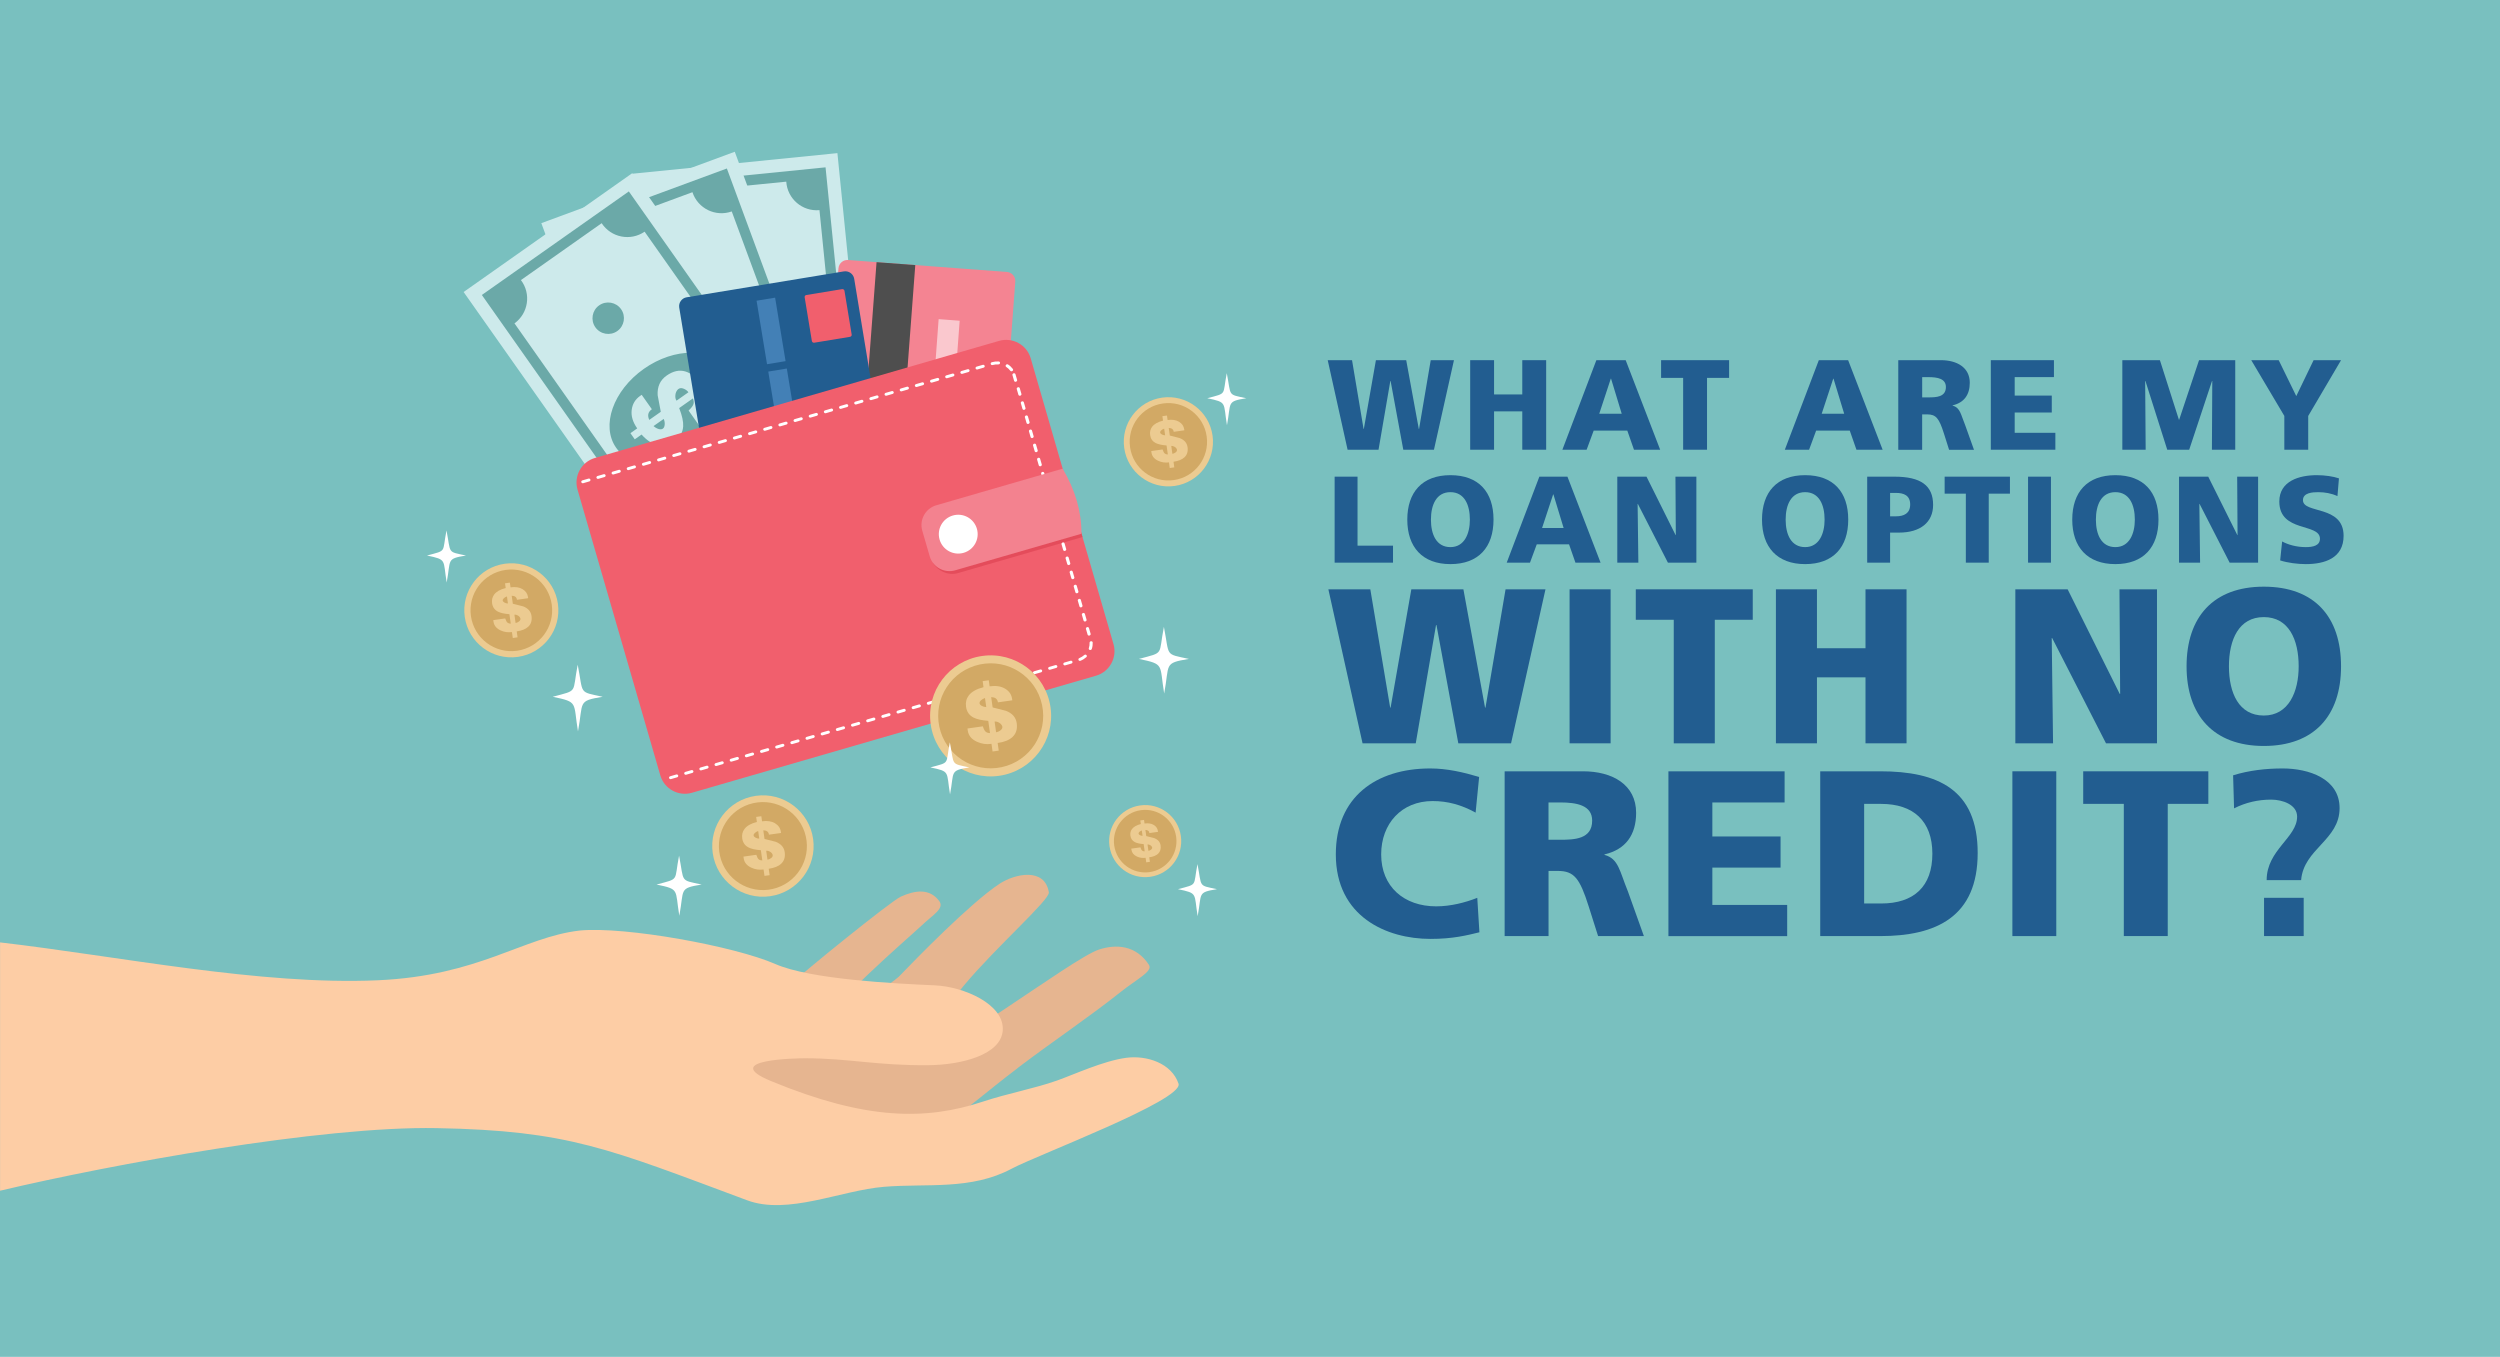 <svg viewBox="0 0 737 400" xmlns="http://www.w3.org/2000/svg" id="Layer_2"><defs><style>.cls-1{fill:#fac8ce;}.cls-1,.cls-2,.cls-3,.cls-4,.cls-5,.cls-6,.cls-7,.cls-8,.cls-9,.cls-10,.cls-11,.cls-12,.cls-13{fill-rule:evenodd;}.cls-2{fill:#6ba9a8;}.cls-3{fill:#eccb91;}.cls-4{fill:#fdcda5;}.cls-5{fill:#fff;}.cls-6{fill:#e44c5b;}.cls-14{fill:#4380b6;}.cls-15{fill:#4e4e4e;}.cls-7,.cls-16{fill:#d2a965;}.cls-17,.cls-11{fill:#cdeaeb;}.cls-8,.cls-18{fill:#f15f6d;}.cls-9{fill:#e6b590;}.cls-19{fill:#79c0bf;}.cls-20,.cls-10{fill:#225d90;}.cls-12{fill:#f48492;}.cls-13{fill:#f3828f;}</style></defs><rect height="400" width="737" class="cls-19"></rect><g><g><g><rect transform="translate(-10.01 22.85) rotate(-5.74)" height="126.91" width="60.79" y="47.87" x="192.57" class="cls-17"></rect><path d="m204.34,160.7c5.03-.45,9.46,3.33,9.79,8.4l28.97-2.91c-.68-5.03,2.91-9.62,7.93-10.18l-9.45-94.06c-5.03.45-9.46-3.33-9.79-8.4l-28.97,2.91c.68,5.03-2.91,9.62-7.93,10.18l9.45,94.06h0Zm-13.72-106.07l52.75-5.3,11.93,118.69-52.75,5.3-11.93-118.69h0Z" class="cls-2"></path><path d="m215.09,79.37c-.26-2.55,1.6-4.82,4.15-5.08,2.55-.26,4.82,1.6,5.08,4.15.26,2.55-1.6,4.82-4.15,5.08-2.55.26-4.82-1.6-5.08-4.15Z" class="cls-2"></path><path d="m221.61,144.21c-.26-2.55,1.6-4.82,4.15-5.08,2.55-.26,4.82,1.6,5.08,4.15.26,2.55-1.6,4.82-4.15,5.08-2.55.26-4.82-1.6-5.08-4.15Z" class="cls-2"></path><path d="m202.97,113.34c-.79-7.88,7.52-15.16,18.56-16.27,11.04-1.11,20.63,4.38,21.42,12.25.79,7.88-7.52,15.16-18.56,16.27-11.04,1.11-20.63-4.38-21.42-12.25Z" class="cls-2"></path><path d="m208.98,113.85l-.22-2.21,2.43-.24c-.23-2.25.19-4.08,1.24-5.51,1.05-1.43,2.46-2.23,4.22-2.41l.56-.06.52,5.18c-1.53.15-2.07,1.04-2.22,2.37l4.14-.42c.55-1.56,1.08-3.13,1.6-4.7,1.11-2.27,2.82-3.52,5.14-3.76,2.34-.23,4.15.32,5.43,1.66,1.15,1.21,1.85,3,2.08,5.37l3.06-.31.22,2.21-3.06.31c.18,1.83-.19,3.56-1.13,5.19-1.1,1.92-2.65,2.98-4.67,3.18l-.8.08-.56-5.52c1.14-.28,1.89-.62,2.25-1.01.36-.39.55-.89.59-1.48l-4.9.49c-.33,2.34-.86,4.1-1.61,5.27-.97,1.5-2.44,2.36-4.41,2.55-1.74.17-3.21-.18-4.43-1.07-1.47-1.07-2.48-2.87-3.04-5.4l-2.43.24h0Zm16.32-3.88l4.28-.43c-.05-.54-.28-1.07-.69-1.58-.4-.52-.85-.75-1.33-.7l-.24.02c-.59.16-1.09.53-1.49,1.09-.4.56-.57,1.1-.52,1.6h0Zm-9.58,3.2c.2.59.49,1.08.87,1.47.38.39.77.57,1.16.53.37-.04.72-.29,1.05-.77.33-.47.52-1.01.58-1.6l-3.65.37h0Z" class="cls-11"></path></g><g><rect transform="translate(-26.75 79.84) rotate(-20.26)" height="126.91" width="60.79" y="51.34" x="179.67" class="cls-17"></rect><path d="m204.42,167.26c4.76-1.7,10,.85,11.59,5.67l27.32-10.08c-1.92-4.7.4-10.04,5.12-11.84l-32.73-88.68c-4.76,1.7-10-.85-11.59-5.67l-27.32,10.08c1.92,4.7-.4,10.04-5.12,11.84l32.73,88.68h0Zm-39.87-99.24l49.73-18.35,41.3,111.9-49.73,18.35-41.3-111.91h0Z" class="cls-2"></path><path d="m194.43,85.83c-.89-2.4.34-5.07,2.74-5.96,2.4-.89,5.07.34,5.95,2.74.89,2.4-.34,5.07-2.74,5.96-2.4.89-5.07-.34-5.96-2.74Z" class="cls-2"></path><path d="m217,146.96c-.89-2.4.34-5.07,2.74-5.95,2.4-.89,5.07.34,5.96,2.74.89,2.4-.34,5.07-2.74,5.95-2.4.89-5.07-.34-5.95-2.74Z" class="cls-2"></path><path d="m191.22,121.75c-2.74-7.43,3.48-16.56,13.88-20.4,10.41-3.84,21.07-.94,23.81,6.49,2.74,7.43-3.47,16.56-13.88,20.4-10.41,3.84-21.07.94-23.81-6.49Z" class="cls-2"></path><path d="m197.16,120.74l-.77-2.09,2.29-.85c-.78-2.12-.84-4-.18-5.65.66-1.65,1.82-2.78,3.48-3.39l.52-.19,1.8,4.88c-1.44.53-1.74,1.53-1.56,2.85l3.9-1.44c.14-1.64.26-3.3.37-4.95.5-2.47,1.85-4.12,4.03-4.92,2.21-.81,4.1-.73,5.68.24,1.42.88,2.54,2.44,3.36,4.67l2.88-1.06.77,2.09-2.88,1.06c.64,1.73.71,3.49.21,5.3-.58,2.13-1.82,3.55-3.72,4.25l-.75.28-1.92-5.21c1.03-.56,1.68-1.08,1.92-1.55.25-.47.32-1,.2-1.58l-4.62,1.71c.27,2.35.19,4.18-.24,5.5-.56,1.7-1.77,2.89-3.63,3.58-1.64.6-3.16.63-4.55.08-1.69-.67-3.12-2.16-4.29-4.46l-2.29.85h0Zm14.83-7.85l4.03-1.49c-.19-.51-.54-.96-1.06-1.36-.52-.4-1.01-.51-1.47-.34l-.23.08c-.53.31-.92.79-1.17,1.43-.25.65-.28,1.21-.11,1.68h0Zm-8.47,5.5c.34.52.74.92,1.21,1.21.47.29.88.36,1.26.22.35-.13.62-.46.82-1,.2-.54.25-1.11.16-1.7l-3.44,1.27h0Z" class="cls-11"></path></g><g><rect transform="translate(-33.22 136.08) rotate(-35.17)" height="126.91" width="60.79" y="56.99" x="167.68" class="cls-17"></rect><path d="m206.12,172.6c4.16-2.86,9.88-1.75,12.66,2.5l23.8-16.77c-3.07-4.04-2.19-9.8,1.9-12.76l-54.45-77.27c-4.16,2.86-9.88,1.75-12.66-2.5l-23.8,16.77c3.07,4.04,2.19,9.8-1.9,12.76l54.45,77.27h0Zm-64.07-85.64l43.33-30.53,68.71,97.51-43.33,30.53-68.71-97.51h0Z" class="cls-2"></path><path d="m175.51,96.48c-1.47-2.09-.97-4.99,1.12-6.46,2.09-1.47,4.99-.97,6.46,1.12,1.48,2.09.97,4.99-1.12,6.46-2.09,1.47-4.99.97-6.46-1.12Z" class="cls-2"></path><path d="m213.05,149.75c-1.48-2.09-.97-4.99,1.12-6.46,2.09-1.48,4.99-.97,6.46,1.12,1.47,2.09.97,4.99-1.12,6.46-2.09,1.47-4.99.97-6.46-1.12Z" class="cls-2"></path><path d="m181.65,132.02c-4.56-6.47-.9-16.9,8.17-23.29,9.07-6.39,20.12-6.33,24.68.14,4.56,6.47.9,16.9-8.17,23.29-9.07,6.39-20.12,6.33-24.68-.14Z" class="cls-2"></path><path d="m187.13,129.52l-1.28-1.82,2-1.41c-1.3-1.85-1.84-3.65-1.63-5.41.21-1.76,1.04-3.15,2.49-4.17l.46-.32,3,4.25c-1.26.89-1.29,1.93-.77,3.15l3.4-2.39c-.29-1.62-.6-3.25-.92-4.88-.15-2.52.72-4.45,2.63-5.79,1.92-1.35,3.77-1.76,5.55-1.22,1.6.49,3.08,1.7,4.45,3.65l2.51-1.77,1.28,1.82-2.51,1.77c1.06,1.5,1.58,3.19,1.57,5.07-.01,2.21-.85,3.89-2.5,5.06l-.66.46-3.2-4.54c.86-.81,1.34-1.47,1.46-1.99.12-.52.05-1.04-.21-1.58l-4.03,2.84c.87,2.2,1.26,3.99,1.18,5.38-.11,1.79-.97,3.25-2.59,4.39-1.43,1.01-2.89,1.42-4.38,1.24-1.8-.21-3.57-1.28-5.3-3.21l-2,1.41h0Zm12.31-11.4l3.51-2.48c-.31-.44-.77-.79-1.38-1.04-.6-.25-1.11-.24-1.51.04l-.2.14c-.44.43-.69,1-.76,1.68-.07.69.04,1.24.33,1.65h0Zm-6.77,7.49c.46.42.96.7,1.48.86.52.16.95.12,1.27-.11.3-.21.48-.61.53-1.18.05-.57-.04-1.13-.29-1.68l-3,2.11h0Z" class="cls-11"></path></g></g><path d="m343.12,184.8c1.72,8.87.15,7.88,7.37,9.45-7.56,1.24-5.65,1.48-7.29,10.21-1.44-8.71.21-8.6-7.44-10.21,7.68-2.07,5.67-.89,7.36-9.45Z" class="cls-5"></path><path d="m170.31,195.96c1.72,8.87.15,7.88,7.37,9.45-7.56,1.24-5.65,1.48-7.29,10.21-1.44-8.71.21-8.6-7.44-10.21,7.68-2.07,5.67-.89,7.36-9.45Z" class="cls-5"></path><path d="m200.19,252.24c1.55,8,.14,7.11,6.65,8.52-6.82,1.12-5.1,1.34-6.58,9.21-1.3-7.86.19-7.76-6.71-9.21,6.93-1.87,5.12-.81,6.64-8.52Z" class="cls-5"></path><path d="m361.66,110.03c1.34,6.92.12,6.15,5.74,7.37-5.89.97-4.41,1.15-5.69,7.96-1.13-6.8.17-6.71-5.8-7.96,5.99-1.62,4.42-.7,5.74-7.37Z" class="cls-5"></path><path d="m131.63,156.4c1.34,6.92.12,6.15,5.74,7.37-5.89.97-4.41,1.16-5.69,7.96-1.13-6.8.17-6.71-5.8-7.96,5.99-1.62,4.42-.7,5.74-7.37Z" class="cls-5"></path><path d="m353.02,254.76c1.34,6.92.12,6.15,5.74,7.37-5.89.97-4.41,1.16-5.69,7.96-1.13-6.8.17-6.71-5.8-7.96,5.99-1.62,4.42-.7,5.74-7.37Z" class="cls-5"></path><g><path d="m300.18,314.71c9.92-7.53,20.94-14.9,30.22-22.3,4.86-3.87,9.55-6.07,8.3-7.98-3.77-5.77-9.57-6.19-14.76-4.49-8.13,2.66-49.39,34.63-50.78,29.18-.65-2.56,4.05-10.29,11.02-18.62,9.57-11.45,25.37-25.27,25.02-27.45-1.2-7.39-9.99-5.51-14.56-2.5-8.57,5.64-24.69,22.2-29.66,27.37-1.31,1.37-20.38,14.69-20.88,14.15-2.76-2.99,24.33-26.11,27.61-29.24,3.3-3.16,6.81-4.99,5.17-7.2-2.81-3.8-7.06-3.22-11.33-1.3-2.9,1.3-29.94,23.2-32,25.49-5.58,6.2-16.63,12.82-16.53,25.95.13,17.42,26.89,20.77,40.93,20.03,20.89-1.1,22.15-5.82,42.25-21.08Z" class="cls-9"></path><path d="m0,351.03c33.12-7.85,94.78-19.1,128.76-18.46,38.98.73,50.56,6.05,91.51,21.28,11.96,4.45,27.58-2.92,40.33-3.98,12.64-1.05,25.66,1.06,37.66-5.35,7.49-4,50.38-20.11,49.19-25-2.06-6.16-9.46-8.47-15.43-7.68-6.68.88-15.46,4.95-20.4,6.7-6.65,2.36-14.46,3.77-21.9,6.23-16.72,5.52-34.32,5.53-62.35-6.04-15.69-6.47,7.96-6.75,9.98-6.75,13.01,0,21.09,2.19,36.41,2.04,9.86-.1,21.3-3.12,21.85-10.19.6-7.77-11.52-12.98-20.02-13.35-11.73-.52-36.6-1.72-47.03-6.29-11.94-5.23-44.19-11.15-57.65-9.87-16.88,1.98-29.56,13.34-59.6,14.67-34.52,1.53-76.43-7.12-111.29-11.17v73.22Z" class="cls-4"></path></g><g><path d="m240.73,164.81l6.45-85.71c.11-1.46,1.39-2.56,2.85-2.45l46.83,3.53c1.46.11,2.56,1.39,2.45,2.85l-6.45,85.71c-.11,1.46-1.39,2.56-2.85,2.45l-46.83-3.53c-1.46-.11-2.56-1.39-2.45-2.85Z" class="cls-12"></path><rect transform="translate(118.23 373.9) rotate(-85.69)" height="11.45" width="91.27" y="117.49" x="215.04" class="cls-15"></rect><polygon points="271.12 169.77 276.71 94.08 282.91 94.55 277.32 170.23 271.12 169.77" class="cls-1"></polygon></g><g><path d="m214.2,175.5l-13.96-84.81c-.24-1.44.75-2.82,2.19-3.05l46.34-7.63c1.44-.24,2.82.75,3.05,2.19l13.96,84.81c.24,1.44-.75,2.82-2.19,3.05l-46.34,7.63c-1.44.24-2.82-.75-3.05-2.19Z" class="cls-10"></path><g><rect transform="translate(-22.88 40.73) rotate(-9.35)" height="18.97" width="5.54" y="150.79" x="234.87" class="cls-14"></rect><rect transform="translate(-19.53 39.89) rotate(-9.35)" height="18.97" width="5.54" y="129.89" x="231.43" class="cls-14"></rect><rect transform="translate(-16.18 39.05) rotate(-9.35)" height="18.97" width="5.54" y="108.98" x="227.99" class="cls-14"></rect><rect transform="translate(-12.83 38.22) rotate(-9.35)" height="18.97" width="5.54" y="88.08" x="224.54" class="cls-14"></rect></g><rect transform="translate(-11.89 40.89) rotate(-9.35)" ry=".58" rx=".58" height="14.25" width="11.89" y="86.02" x="238.2" class="cls-18"></rect></g><path d="m303.85,105.62l24.41,84.26c1.15,3.97-1.16,8.16-5.13,9.31l-119.16,34.52c-3.97,1.15-8.16-1.16-9.31-5.13l-24.41-84.26c-1.15-3.97,1.16-8.16,5.13-9.31l119.16-34.52c3.97-1.15,8.16,1.16,9.31,5.13Z" class="cls-8"></path><path d="m319.12,158.32l-36.78,10.65c-2.77.8-5.89-.59-7.34-3.1l42.78-12.19,1.34,4.64Z" class="cls-6"></path><path d="m299.36,110.33c-.03-.11-.1-.19-.19-.24-.35-.21-.81.12-.7.5l.48,1.66c.03.11.1.19.19.24.35.21.81-.12.7-.5l-.48-1.66h0Zm-1.54-1.05c.36.47,1.11-.07.76-.52-.36-.49-.87-.97-1.39-1.3-.47-.31-1.05.38-.54.73.45.29.86.67,1.17,1.09h0Zm-3.51-1.85c.62.03.68-.84.09-.87-.71-.03-1.31.03-2,.22-.6.17-.35,1,.23.83.59-.15,1.07-.21,1.68-.18h0Zm-4.35.96c.12-.03.21-.1.26-.19.24-.34-.09-.76-.51-.64l-1.79.52c-.12.03-.21.1-.26.19-.24.34.09.76.51.64l1.79-.52h0Zm-4.47,1.29c.12-.03.21-.1.26-.19.24-.34-.09-.76-.51-.64l-1.79.52c-.12.03-.21.1-.26.19-.24.34.09.76.51.64l1.79-.52h0Zm-4.47,1.29c.12-.03.21-.1.26-.19.24-.34-.09-.76-.51-.64l-1.79.52c-.12.03-.21.1-.26.19-.24.34.09.76.51.64l1.79-.52h0Zm-4.47,1.29c.12-.03.21-.1.26-.19.24-.34-.09-.76-.51-.64l-1.79.52c-.11.03-.21.1-.26.19-.24.34.09.76.51.64l1.79-.52h0Zm-4.47,1.29c.11-.03.21-.1.26-.19.24-.34-.09-.76-.51-.64l-1.79.52c-.12.03-.21.1-.26.19-.24.34.09.76.51.64l1.79-.52h0Zm-4.47,1.29c.12-.03.21-.1.26-.19.24-.34-.09-.76-.51-.64l-1.79.52c-.12.03-.21.1-.26.19-.24.34.09.76.51.64l1.79-.52h0Zm-4.47,1.29c.12-.03.21-.1.26-.19.24-.34-.09-.76-.51-.64l-1.79.52c-.12.03-.21.1-.26.19-.24.34.09.76.51.64l1.79-.52h0Zm-4.47,1.29c.12-.03.21-.1.26-.19.24-.34-.09-.76-.51-.64l-1.79.52c-.12.03-.21.1-.26.19-.24.34.09.76.51.64l1.79-.52h0Zm-4.47,1.29c.11-.03.21-.1.26-.19.24-.34-.09-.76-.51-.64l-1.79.52c-.12.03-.21.1-.26.19-.24.34.09.76.51.64l1.79-.52h0Zm-4.47,1.29c.12-.03.21-.1.26-.19.24-.34-.09-.76-.51-.64l-1.79.52c-.12.03-.21.1-.26.19-.24.34.09.76.51.64l1.79-.52h0Zm-4.47,1.29c.12-.03.21-.1.26-.19.24-.34-.09-.76-.51-.64l-1.79.52c-.12.03-.21.1-.26.19-.24.34.09.76.51.64l1.79-.52h0Zm-4.47,1.29c.12-.03.21-.1.26-.19.24-.34-.09-.76-.51-.64l-1.79.52c-.12.03-.21.1-.26.19-.24.34.09.76.51.64l1.79-.52h0Zm-4.47,1.29c.12-.03.21-.1.26-.19.24-.34-.09-.76-.51-.64l-1.79.52c-.12.03-.21.1-.26.19-.24.34.09.76.51.64l1.79-.52h0Zm-4.47,1.29c.12-.03.21-.1.26-.19.24-.34-.09-.76-.51-.64l-1.79.52c-.12.03-.21.1-.26.19-.24.34.09.76.51.64l1.79-.52h0Zm-4.47,1.29c.12-.03.21-.1.26-.19.24-.34-.09-.76-.51-.64l-1.79.52c-.12.03-.21.1-.26.19-.24.34.09.76.51.64l1.79-.52h0Zm-4.47,1.29c.12-.03.21-.1.26-.19.24-.34-.09-.76-.51-.64l-1.79.52c-.12.03-.21.1-.26.19-.24.34.09.76.51.64l1.79-.52h0Zm-4.47,1.29c.12-.03.21-.1.26-.19.24-.34-.09-.76-.51-.64l-1.79.52c-.12.03-.21.1-.26.19-.24.34.09.76.51.64l1.79-.52h0Zm-4.47,1.29c.12-.03.21-.1.26-.19.24-.34-.09-.76-.51-.64l-1.79.52c-.12.03-.21.1-.26.19-.24.34.09.76.51.64l1.79-.52h0Zm-4.47,1.29c.12-.03.21-.1.26-.19.24-.34-.09-.76-.51-.64l-1.79.52c-.12.03-.21.1-.26.19-.24.34.09.76.51.64l1.79-.52h0Zm-4.47,1.29c.12-.03.21-.1.26-.19.24-.34-.09-.76-.51-.64l-1.79.52c-.12.03-.21.1-.26.19-.24.34.09.76.51.64l1.79-.52h0Zm-4.47,1.29c.12-.03.21-.1.26-.19.24-.34-.09-.76-.51-.64l-1.79.52c-.12.03-.21.1-.26.19-.24.34.09.76.51.64l1.79-.52h0Zm-4.47,1.29c.12-.03.21-.1.26-.19.24-.34-.09-.76-.51-.64l-1.79.52c-.12.03-.21.1-.26.19-.24.34.09.76.51.64l1.79-.52h0Zm-4.47,1.29c.12-.03.21-.1.26-.19.24-.34-.09-.76-.51-.64l-1.79.52c-.12.03-.21.1-.26.19-.24.34.09.76.51.64l1.79-.52h0Zm-4.47,1.29c.12-.03.21-.1.26-.19.24-.34-.09-.76-.51-.64l-1.79.52c-.12.03-.21.1-.26.19-.24.34.09.76.51.64l1.79-.52h0Zm-4.47,1.29c.11-.03.21-.1.26-.19.24-.34-.09-.76-.51-.64l-1.79.52c-.12.03-.21.1-.26.19-.24.34.09.76.51.64l1.79-.52h0Zm-4.47,1.29c.12-.03.21-.1.26-.19.24-.34-.09-.76-.51-.64l-1.79.52c-.12.03-.21.1-.26.19-.24.34.09.76.51.64l1.79-.52h0Zm-4.47,1.29c.12-.03.21-.1.26-.19.24-.34-.09-.76-.51-.64l-1.79.52c-.12.03-.21.1-.26.19-.24.34.09.76.51.64l1.79-.52h0Zm23.84,86.92c-.12.03-.21.1-.26.19-.24.34.09.76.51.64l1.79-.52c.12-.03.21-.1.26-.19.24-.34-.09-.76-.51-.64l-1.79.52h0Zm4.47-1.29c-.12.03-.21.1-.26.19-.24.34.09.76.51.64l1.79-.52c.11-.03.21-.1.26-.19.24-.34-.09-.76-.51-.64l-1.79.52h0Zm4.47-1.29c-.12.03-.21.1-.26.19-.24.34.09.76.51.64l1.79-.52c.12-.03.21-.1.26-.19.24-.34-.09-.76-.51-.64l-1.79.52h0Zm4.47-1.29c-.12.03-.21.1-.26.19-.24.34.09.76.51.64l1.79-.52c.12-.03.21-.1.26-.19.24-.34-.09-.76-.51-.64l-1.79.52h0Zm4.47-1.29c-.12.03-.21.1-.26.19-.24.34.09.76.51.64l1.79-.52c.12-.03.21-.1.26-.19.24-.34-.09-.76-.51-.64l-1.79.52h0Zm4.47-1.29c-.12.03-.21.1-.26.19-.24.34.09.76.51.64l1.79-.52c.12-.03.21-.1.26-.19.24-.34-.09-.76-.51-.64l-1.79.52h0Zm4.47-1.29c-.12.03-.21.1-.26.19-.24.34.09.76.51.64l1.79-.52c.12-.03.21-.1.26-.19.24-.34-.09-.76-.51-.64l-1.79.52h0Zm4.47-1.29c-.12.03-.21.1-.26.19-.24.34.09.76.51.64l1.79-.52c.12-.03.21-.1.26-.19.24-.34-.09-.76-.51-.64l-1.79.52h0Zm4.47-1.29c-.12.03-.21.1-.26.19-.24.34.09.76.51.64l1.79-.52c.12-.03.21-.1.26-.19.24-.34-.09-.76-.51-.64l-1.79.52h0Zm4.47-1.29c-.12.03-.21.1-.26.19-.24.34.09.76.51.64l1.79-.52c.12-.03.21-.1.26-.19.24-.34-.09-.76-.51-.64l-1.79.52h0Zm4.47-1.29c-.12.03-.21.1-.26.19-.24.34.09.76.51.64l1.79-.52c.12-.03.21-.1.26-.19.24-.34-.09-.76-.51-.64l-1.79.52h0Zm4.47-1.29c-.12.03-.21.1-.26.19-.24.34.09.76.51.64l1.79-.52c.12-.03.21-.1.26-.19.24-.34-.09-.76-.51-.64l-1.79.52h0Zm4.47-1.29c-.12.03-.21.1-.26.19-.24.34.09.76.51.64l1.79-.52c.12-.03.21-.1.26-.19.24-.34-.09-.76-.51-.64l-1.79.52h0Zm4.47-1.29c-.12.03-.21.1-.26.19-.24.34.09.76.51.64l1.79-.52c.12-.03.21-.1.26-.19.24-.34-.09-.76-.51-.64l-1.79.52h0Zm4.47-1.29c-.12.03-.21.1-.26.19-.24.34.09.76.51.64l1.79-.52c.12-.03.21-.1.26-.19.24-.34-.09-.76-.51-.64l-1.79.52h0Zm4.47-1.29c-.11.03-.21.1-.26.19-.24.34.09.76.51.64l1.79-.52c.12-.03.21-.1.26-.19.24-.34-.09-.76-.51-.64l-1.79.52h0Zm4.47-1.29c-.12.03-.21.1-.26.19-.24.34.09.76.51.64l1.79-.52c.12-.03.21-.1.26-.19.24-.34-.09-.76-.51-.64l-1.79.52h0Zm4.47-1.29c-.12.03-.21.1-.26.19-.24.34.09.76.51.64l1.79-.52c.11-.03.21-.1.26-.19.24-.34-.09-.76-.51-.64l-1.79.52h0Zm4.47-1.29c-.12.03-.21.1-.26.19-.24.34.09.76.51.64l1.79-.52c.12-.03.21-.1.26-.19.24-.34-.09-.76-.51-.64l-1.79.52h0Zm4.47-1.29c-.12.03-.21.1-.26.19-.24.34.09.76.51.64l1.79-.52c.12-.03.21-.1.26-.19.24-.34-.09-.76-.51-.64l-1.79.52h0Zm4.47-1.29c-.12.03-.21.1-.26.19-.24.34.09.76.51.64l1.79-.52c.12-.03.21-.1.26-.19.24-.34-.09-.76-.51-.64l-1.79.52h0Zm4.47-1.29c-.12.03-.21.1-.26.19-.24.34.09.76.51.64l1.79-.52c.12-.03.21-.1.26-.19.24-.34-.09-.76-.51-.64l-1.79.52h0Zm4.47-1.29c-.12.03-.21.1-.26.19-.24.34.09.76.51.64l1.79-.52c.12-.03.21-.1.26-.19.24-.34-.09-.76-.51-.64l-1.79.52h0Zm4.47-1.29c-.12.03-.21.1-.26.19-.24.34.09.76.51.64l1.79-.52c.12-.03.21-.1.26-.19.24-.34-.09-.76-.51-.64l-1.79.52h0Zm4.47-1.29c-.12.03-.21.1-.26.19-.24.34.09.76.51.64l1.79-.52c.12-.03.21-.1.26-.19.24-.34-.09-.76-.51-.64l-1.79.52h0Zm4.47-1.29c-.12.03-.21.1-.26.19-.24.34.09.76.51.64l1.79-.52c.12-.03.21-.1.26-.19.24-.34-.09-.76-.51-.64l-1.79.52h0Zm4.47-1.29c-.12.03-.21.1-.26.19-.24.34.09.76.51.64l1.79-.52c.12-.03.21-.1.26-.19.24-.34-.09-.76-.51-.64l-1.79.52h0Zm4.4-1.31c-.54.21-.26,1.03.35.79.64-.26,1.19-.61,1.7-1.06.45-.39-.16-1.03-.62-.62-.42.37-.9.67-1.42.89h0Zm2.78-2.92c-.18.59.72.76.88.23.21-.61.29-1.25.27-1.88-.05-.61-.97-.46-.92.07.02.52-.05,1.07-.22,1.57h0Zm-.36-4c.03.11.1.19.19.24.35.21.82-.12.7-.5l-.48-1.66c-.03-.11-.1-.19-.19-.24-.35-.21-.81.12-.7.5l.48,1.66h0Zm-1.2-4.16c.03.11.1.19.19.24.35.21.82-.12.7-.5l-.48-1.66c-.03-.11-.1-.19-.19-.24-.35-.21-.81.12-.7.5l.48,1.66h0Zm-1.2-4.16c.03.11.1.19.19.24.35.21.81-.12.7-.5l-.48-1.66c-.03-.11-.1-.19-.19-.24-.35-.21-.81.12-.7.5l.48,1.66h0Zm-1.2-4.16c.03.11.1.19.19.24.35.21.82-.12.7-.5l-.48-1.66c-.03-.11-.1-.19-.19-.24-.35-.21-.81.12-.7.5l.48,1.66h0Zm-1.2-4.16c.03.11.1.19.19.24.35.21.82-.12.7-.5l-.48-1.66c-.03-.11-.1-.19-.19-.24-.35-.21-.81.12-.7.5l.48,1.66h0Zm-1.2-4.16c.03.11.1.19.19.24.35.21.81-.12.7-.5l-.48-1.66c-.03-.11-.1-.19-.19-.24-.35-.21-.81.12-.7.5l.48,1.66h0Zm-1.2-4.16c.03.11.1.19.19.24.35.21.81-.12.7-.5l-.48-1.66c-.03-.11-.1-.19-.19-.24-.35-.21-.81.12-.7.5l.48,1.66h0Zm-1.2-4.16c.03.11.1.19.19.24.35.21.82-.12.7-.5l-.48-1.66c-.03-.11-.1-.19-.19-.24-.35-.21-.81.12-.7.5l.48,1.66h0Zm-1.2-4.16c.03.11.1.19.19.24.35.21.82-.12.7-.5l-.48-1.66c-.03-.11-.1-.19-.19-.24-.35-.21-.81.12-.7.5l.48,1.66h0Zm-1.2-4.16c.03.11.1.19.19.24.35.21.82-.12.7-.5l-.48-1.66c-.03-.11-.1-.19-.19-.24-.35-.21-.81.12-.7.5l.48,1.66h0Zm-1.2-4.16c.03.11.1.19.19.24.35.21.81-.12.7-.5l-.48-1.66c-.03-.11-.1-.19-.19-.24-.35-.21-.81.12-.7.5l.48,1.66h0Zm-1.2-4.16c.03.11.1.19.19.24.35.21.81-.12.7-.5l-.48-1.66c-.03-.11-.1-.19-.19-.24-.35-.21-.81.12-.7.5l.48,1.66h0Zm-1.2-4.16c.03.11.1.19.19.24.35.21.81-.12.7-.5l-.48-1.66c-.03-.11-.1-.19-.19-.24-.35-.21-.81.12-.7.5l.48,1.66h0Zm-1.2-4.16c.03.11.1.19.19.24.35.21.82-.12.7-.5l-.48-1.66c-.03-.11-.1-.19-.19-.24-.35-.21-.81.12-.7.5l.48,1.66h0Zm-1.2-4.16c.03.11.1.19.19.24.35.21.81-.12.7-.5l-.48-1.66c-.03-.11-.1-.19-.19-.24-.35-.21-.81.12-.7.5l.48,1.66h0Zm-1.2-4.16c.03.11.1.19.19.24.35.21.81-.12.7-.5l-.48-1.66c-.03-.11-.1-.19-.19-.24-.35-.21-.81.12-.7.5l.48,1.66h0Zm-1.2-4.16c.03.11.1.19.19.24.35.21.82-.12.7-.5l-.48-1.66c-.03-.11-.1-.19-.19-.24-.35-.21-.81.12-.7.5l.48,1.66h0Zm-1.2-4.16c.03.11.1.19.19.24.35.21.82-.12.7-.5l-.48-1.66c-.03-.11-.1-.19-.19-.24-.35-.21-.81.12-.7.5l.48,1.66Z" class="cls-5"></path><path d="m318.83,157.34l-37.25,10.79c-3.2.93-6.57-.93-7.5-4.13l-2.19-7.55c-.93-3.2.93-6.57,4.13-7.5l37.25-10.79c3.74,6.3,5.58,12.69,5.55,19.18Z" class="cls-13"></path><path d="m287.99,155.88c.88,3.04-.87,6.21-3.91,7.09s-6.21-.87-7.09-3.91c-.88-3.04.87-6.21,3.91-7.09,3.04-.88,6.21.87,7.09,3.91Z" class="cls-5"></path><g><g><path d="m222.82,234.61c-8.17,1.16-13.86,8.72-12.71,16.89,1.16,8.17,8.72,13.86,16.89,12.71,8.17-1.16,13.86-8.72,12.71-16.89-1.16-8.17-8.72-13.86-16.89-12.71Z" class="cls-3"></path><circle transform="translate(-49.54 55.85) rotate(-12.76)" r="12.97" cy="249.41" cx="224.91" class="cls-16"></circle></g><path d="m223.51,244.98c-.4.14-.73.34-1,.59-.26.25-.38.49-.34.74.03.23.21.44.55.62.33.19.7.29,1.11.3l-.32-2.25h0Zm2.37,5.83l.37,2.63c.37-.05.73-.21,1.08-.48.35-.27.5-.55.46-.85l-.02-.15c-.12-.36-.38-.66-.78-.88-.4-.23-.77-.32-1.11-.27h0Zm-2.96-9.98l1.52-.21.21,1.5c1.54-.22,2.81-.03,3.82.57,1,.6,1.58,1.44,1.73,2.53l.05.34-3.56.5c-.13-.94-.76-1.25-1.67-1.29l.36,2.55c1.08.28,2.17.56,3.27.83,1.58.61,2.48,1.62,2.68,3.05.2,1.44-.14,2.58-1.05,3.43-.81.76-2.03,1.25-3.66,1.48l.27,1.89-1.52.21-.27-1.89c-1.26.18-2.45,0-3.59-.52-1.34-.61-2.1-1.54-2.27-2.78l-.07-.49,3.79-.54c.22.7.46,1.15.74,1.36.28.21.62.31,1.03.31l-.43-3.02c-1.62-.12-2.84-.39-3.65-.82-1.05-.55-1.67-1.43-1.84-2.65-.15-1.07.07-2,.66-2.78.71-.95,1.93-1.64,3.66-2.07l-.21-1.5Z" class="cls-3"></path></g><g><g><path d="m289.54,193.38c-9.76,1.38-16.55,10.41-15.17,20.16,1.38,9.76,10.41,16.55,20.16,15.17,9.76-1.38,16.55-10.41,15.17-20.16-1.38-9.76-10.41-16.55-20.16-15.17Z" class="cls-3"></path><circle transform="translate(-37.33 64.96) rotate(-11.94)" r="15.48" cy="211.05" cx="292.04" class="cls-16"></circle></g><path d="m290.37,205.77c-.48.17-.88.41-1.19.7s-.45.59-.41.88c.04.27.26.52.65.74.4.22.84.34,1.33.36l-.38-2.68h0Zm2.84,6.95l.44,3.15c.44-.06.87-.25,1.29-.57.42-.32.6-.66.55-1.02l-.03-.18c-.15-.43-.46-.78-.93-1.06-.47-.27-.91-.38-1.32-.32h0Zm-3.54-11.92l1.82-.26.25,1.79c1.84-.26,3.36-.03,4.56.69,1.2.72,1.89,1.72,2.07,3.02l.06.41-4.24.6c-.16-1.13-.9-1.49-1.99-1.54l.43,3.04c1.29.34,2.59.67,3.9.99,1.89.72,2.96,1.94,3.2,3.64.24,1.72-.17,3.08-1.25,4.09-.97.9-2.42,1.49-4.37,1.76l.32,2.25-1.82.26-.32-2.25c-1.5.21-2.93,0-4.29-.62-1.6-.73-2.5-1.84-2.71-3.32l-.08-.59,4.53-.64c.26.83.55,1.37.88,1.62.33.25.74.37,1.23.37l-.51-3.61c-1.93-.14-3.39-.47-4.36-.97-1.26-.66-1.99-1.71-2.19-3.16-.18-1.28.08-2.38.78-3.32.85-1.13,2.31-1.95,4.37-2.47l-.25-1.79Z" class="cls-3"></path></g><g><g><path d="m336.11,237.44c-5.81.82-9.86,6.2-9.03,12.01.82,5.81,6.2,9.86,12.01,9.03,5.81-.82,9.86-6.2,9.03-12.01-.82-5.81-6.2-9.86-12.01-9.03Z" class="cls-3"></path><path d="m336.31,238.84c-5.04.71-8.55,5.38-7.84,10.42.71,5.04,5.38,8.55,10.42,7.84,5.04-.71,8.55-5.38,7.84-10.42-.71-5.04-5.38-8.55-10.42-7.84Z" class="cls-7"></path></g><path d="m336.6,244.82c-.29.1-.52.24-.71.42-.19.18-.27.35-.24.52.02.16.15.31.39.44.24.13.5.2.79.21l-.23-1.6h0Zm1.69,4.14l.26,1.87c.26-.04.52-.15.77-.34.25-.19.36-.39.33-.61v-.11c-.1-.26-.29-.47-.57-.63-.28-.16-.54-.23-.79-.19h0Zm-2.11-7.1l1.08-.15.15,1.07c1.1-.16,2-.02,2.71.41.71.43,1.12,1.03,1.23,1.8l.03.24-2.53.36c-.09-.67-.54-.89-1.19-.92l.26,1.81c.77.2,1.54.4,2.32.59,1.12.43,1.76,1.15,1.9,2.17.15,1.03-.1,1.84-.74,2.44-.58.54-1.44.89-2.6,1.05l.19,1.34-1.08.15-.19-1.34c-.89.13-1.74,0-2.55-.37-.95-.44-1.49-1.09-1.62-1.98l-.05-.35,2.7-.38c.15.5.33.82.52.97.2.15.44.22.73.22l-.3-2.15c-1.15-.09-2.02-.28-2.6-.58-.75-.39-1.18-1.02-1.31-1.88-.11-.76.05-1.42.47-1.98.51-.67,1.37-1.16,2.6-1.47l-.15-1.07Z" class="cls-3"></path></g><g><g><path d="m342.6,117.22c-7.19,1.02-12.19,7.67-11.18,14.86,1.02,7.19,7.67,12.19,14.86,11.18,7.19-1.02,12.19-7.67,11.18-14.86-1.02-7.19-7.67-12.19-14.86-11.18Z" class="cls-3"></path><path d="m342.84,118.94c-6.24.88-10.58,6.65-9.7,12.89.88,6.24,6.65,10.58,12.89,9.7,6.24-.88,10.58-6.65,9.7-12.89-.88-6.24-6.65-10.58-12.89-9.7Z" class="cls-7"></path></g><path d="m343.2,126.35c-.35.13-.65.3-.88.52-.23.22-.33.43-.3.65.03.2.19.38.48.55.29.16.62.25.98.27l-.28-1.98h0Zm2.09,5.12l.33,2.32c.33-.05.64-.19.95-.42.31-.24.44-.49.4-.75l-.02-.13c-.11-.32-.34-.58-.69-.78-.35-.2-.67-.28-.98-.24h0Zm-2.61-8.78l1.34-.19.19,1.32c1.36-.19,2.48-.02,3.36.51.88.53,1.39,1.27,1.53,2.23l.04.3-3.13.44c-.12-.83-.66-1.1-1.47-1.14l.32,2.24c.95.25,1.91.49,2.87.73,1.39.53,2.18,1.43,2.36,2.68.18,1.27-.13,2.27-.92,3.01-.71.66-1.79,1.1-3.22,1.3l.23,1.66-1.34.19-.23-1.66c-1.11.16-2.16,0-3.16-.46-1.18-.54-1.84-1.35-2-2.45l-.06-.43,3.34-.47c.19.61.41,1.01.65,1.2.24.18.54.28.9.28l-.38-2.66c-1.42-.11-2.5-.35-3.22-.72-.93-.48-1.47-1.26-1.62-2.33-.13-.94.06-1.76.58-2.45.63-.83,1.7-1.44,3.22-1.82l-.19-1.32Z" class="cls-3"></path></g><g><g><path d="m148.8,166.19c-7.58,1.07-12.86,8.09-11.79,15.67,1.07,7.58,8.09,12.86,15.67,11.79,7.58-1.07,12.86-8.09,11.79-15.67-1.07-7.58-8.09-12.86-15.67-11.79Z" class="cls-3"></path><path d="m149.06,168.01c-6.58.93-11.16,7.02-10.23,13.6.93,6.58,7.02,11.16,13.6,10.23,6.58-.93,11.16-7.02,10.23-13.6-.93-6.58-7.02-11.16-13.6-10.23Z" class="cls-7"></path></g><path d="m149.45,175.82c-.37.13-.68.32-.93.55-.24.23-.35.46-.32.68.03.21.2.4.51.58.31.17.65.27,1.03.28l-.29-2.09h0Zm2.2,5.4l.35,2.44c.34-.05.68-.2,1-.45.32-.25.46-.51.43-.79l-.02-.14c-.12-.33-.36-.61-.72-.82-.37-.21-.71-.29-1.03-.25h0Zm-2.75-9.26l1.41-.2.2,1.39c1.43-.2,2.61-.02,3.54.53.93.56,1.47,1.34,1.61,2.35l.04.32-3.3.47c-.12-.88-.7-1.16-1.55-1.2l.33,2.36c1,.26,2.02.52,3.03.77,1.47.56,2.3,1.51,2.48,2.83.19,1.34-.13,2.4-.97,3.18-.75.7-1.88,1.16-3.39,1.37l.25,1.75-1.41.2-.25-1.75c-1.17.16-2.28,0-3.33-.48-1.24-.57-1.94-1.43-2.11-2.58l-.06-.46,3.52-.5c.2.65.43,1.07.68,1.26.26.19.58.29.95.29l-.4-2.8c-1.5-.11-2.63-.36-3.39-.76-.98-.51-1.55-1.33-1.71-2.45-.14-.99.06-1.85.61-2.58.66-.88,1.79-1.52,3.4-1.92l-.2-1.39Z" class="cls-3"></path></g><path d="m280.02,218.86c1.34,6.92.12,6.15,5.74,7.37-5.89.97-4.41,1.15-5.69,7.96-1.13-6.8.17-6.71-5.8-7.96,5.99-1.62,4.42-.7,5.74-7.37Z" class="cls-5"></path></g><g><path d="m391.39,106.18h7.19l3.4,20.27h.08l3.56-20.27h8.93l3.71,20.27h.08l3.44-20.27h6.85l-5.9,26.4h-9.04l-3.74-20.27h-.08l-3.48,20.27h-9.12l-5.86-26.4Z" class="cls-20"></path><path d="m433.41,106.18h7.04v10.1h8.32v-10.1h7.04v26.4h-7.04v-11.31h-8.32v11.31h-7.04v-26.4Z" class="cls-20"></path><path d="m470.63,106.18h8.62l10.17,26.4h-7.72l-1.97-5.64h-9.91l-2.08,5.64h-7.15l10.02-26.4Zm4.31,5.45h-.08l-3.4,10.33h6.62l-3.14-10.33Z" class="cls-20"></path><path d="m496.2,111.4h-6.51v-5.22h20.05v5.22h-6.51v21.18h-7.04v-21.18Z" class="cls-20"></path><path d="m536.21,106.18h8.62l10.17,26.4h-7.72l-1.97-5.64h-9.91l-2.08,5.64h-7.15l10.02-26.4Zm4.31,5.45h-.08l-3.4,10.33h6.62l-3.14-10.33Z" class="cls-20"></path><path d="m559.62,106.18h12.56c4.69,0,8.51,2.12,8.51,6.66,0,3.52-1.66,5.86-5.07,6.66v.08c2.27.6,2.42,2.61,3.74,5.83l2.57,7.19h-7.34l-1.51-4.77c-1.44-4.54-2.34-5.67-4.96-5.67h-1.47v10.44h-7.04v-26.4Zm7.04,10.97h1.85c2.27,0,5.14-.08,5.14-3.06,0-2.46-2.46-2.91-5.14-2.91h-1.85v5.98Z" class="cls-20"></path><path d="m586.89,106.18h18.61v4.99h-11.57v5.45h10.93v4.99h-10.93v5.98h11.99v4.99h-19.03v-26.4Z" class="cls-20"></path><path d="m625.66,106.18h11.08l5.6,17.55h.08l5.86-17.55h10.67v26.4h-6.88l.11-20.27h-.08l-6.73,20.27h-6.47l-6.43-20.27h-.08l.15,20.27h-6.88v-26.4Z" class="cls-20"></path><path d="m673.43,122.63l-9.76-16.45h8.09l5.18,10.59,5.11-10.59h8.09l-9.68,16.45v9.95h-7.04v-9.95Z" class="cls-20"></path><path d="m393.45,140.52h6.75v20.34h10.46v5.01h-17.21v-25.35Z" class="cls-20"></path><path d="m427.58,140.08c8.35,0,12.71,4.98,12.71,13.11s-4.43,13.11-12.71,13.11-12.71-5.05-12.71-13.11,4.36-13.11,12.71-13.11Zm0,21.21c4.1,0,5.74-3.92,5.74-8.1,0-4.39-1.63-8.1-5.74-8.1s-5.74,3.7-5.74,8.1,1.63,8.1,5.74,8.1Z" class="cls-20"></path><path d="m453.8,140.52h8.28l9.77,25.35h-7.41l-1.89-5.41h-9.51l-2,5.41h-6.86l9.62-25.35Zm4.14,5.23h-.07l-3.27,9.91h6.36l-3.01-9.91Z" class="cls-20"></path><path d="m476.78,140.52h8.61l8.57,17.21h.07l-.11-17.21h6.17v25.35h-8.39l-8.86-17.32h-.07l.22,17.32h-6.21v-25.35Z" class="cls-20"></path><path d="m532.15,140.08c8.35,0,12.71,4.98,12.71,13.11s-4.43,13.11-12.71,13.11-12.71-5.05-12.71-13.11,4.36-13.11,12.71-13.11Zm0,21.21c4.1,0,5.74-3.92,5.74-8.1,0-4.39-1.63-8.1-5.74-8.1s-5.74,3.7-5.74,8.1,1.63,8.1,5.74,8.1Z" class="cls-20"></path><path d="m550.45,140.52h8.06c7.74,0,11.37,2.61,11.37,8.32,0,5.12-3.74,8.17-10.06,8.17h-2.62v8.86h-6.75v-25.35Zm6.75,11.69h1.74c2.32,0,4.18-.84,4.18-3.49s-1.85-3.41-4.18-3.41h-1.74v6.9Z" class="cls-20"></path><path d="m579.53,145.53h-6.25v-5.01h19.25v5.01h-6.25v20.34h-6.75v-20.34Z" class="cls-20"></path><path d="m597.87,140.52h6.75v25.35h-6.75v-25.35Z" class="cls-20"></path><path d="m623.61,140.08c8.35,0,12.71,4.98,12.71,13.11s-4.43,13.11-12.71,13.11-12.71-5.05-12.71-13.11,4.36-13.11,12.71-13.11Zm0,21.21c4.1,0,5.74-3.92,5.74-8.1,0-4.39-1.63-8.1-5.74-8.1s-5.74,3.7-5.74,8.1,1.63,8.1,5.74,8.1Z" class="cls-20"></path><path d="m642.38,140.52h8.61l8.57,17.21h.07l-.11-17.21h6.17v25.35h-8.39l-8.86-17.32h-.07l.22,17.32h-6.21v-25.35Z" class="cls-20"></path><path d="m672.77,159.62c1.74.94,4.18,1.67,6.97,1.67,2.14,0,4.18-.44,4.18-2.47,0-4.72-11.98-1.74-11.98-10.97,0-6.1,5.96-7.77,11.04-7.77,2.43,0,4.83.36,6.54.94l-.44,5.23c-1.74-.8-3.7-1.16-5.63-1.16-1.71,0-4.54.15-4.54,2.36,0,4.1,11.98,1.34,11.98,10.5,0,6.57-5.52,8.35-11.15,8.35-2.36,0-5.3-.36-7.55-1.09l.58-5.59Z" class="cls-20"></path><path d="m391.61,173.73h12.36l5.85,34.87h.13l6.11-34.87h15.35l6.38,34.87h.13l5.92-34.87h11.77l-10.15,45.4h-15.55l-6.44-34.87h-.13l-5.98,34.87h-15.68l-10.08-45.4Z" class="cls-20"></path><path d="m462.71,173.73h12.1v45.4h-12.1v-45.4Z" class="cls-20"></path><path d="m493.42,182.71h-11.19v-8.98h34.48v8.98h-11.19v36.43h-12.1v-36.43Z" class="cls-20"></path><path d="m523.54,173.73h12.1v17.37h14.31v-17.37h12.1v45.4h-12.1v-19.45h-14.31v19.45h-12.1v-45.4Z" class="cls-20"></path><path d="m594.12,173.73h15.42l15.35,30.83h.13l-.2-30.83h11.06v45.4h-15.03l-15.87-31.03h-.13l.39,31.03h-11.12v-45.4Z" class="cls-20"></path><path d="m667.37,172.95c14.96,0,22.77,8.91,22.77,23.48s-7.94,23.48-22.77,23.48-22.77-9.04-22.77-23.48,7.81-23.48,22.77-23.48Zm0,37.99c7.35,0,10.28-7.03,10.28-14.51,0-7.87-2.93-14.51-10.28-14.51s-10.28,6.63-10.28,14.51,2.93,14.51,10.28,14.51Z" class="cls-20"></path><path d="m436.12,274.84c-3.69.9-7.79,1.95-14.41,1.95-12.95,0-27.91-6.54-27.91-24.92,0-16.91,11.83-25.33,27.84-25.33,4.94,0,9.74,1.11,14.41,2.51l-1.04,10.51c-4.18-2.3-8.21-3.41-12.67-3.41-9.19,0-15.17,6.68-15.17,15.73,0,9.53,6.75,15.31,16.22,15.31,4.25,0,8.56-1.11,12.11-2.51l.63,10.16Z" class="cls-20"></path><path d="m443.56,227.38h23.11c8.63,0,15.66,3.9,15.66,12.25,0,6.47-3.06,10.79-9.33,12.25v.14c4.18,1.11,4.45,4.8,6.89,10.72l4.73,13.22h-13.5l-2.78-8.77c-2.64-8.35-4.31-10.44-9.12-10.44h-2.71v19.21h-12.94v-48.58Zm12.94,20.18h3.41c4.18,0,9.46-.14,9.46-5.64,0-4.52-4.52-5.36-9.46-5.36h-3.41v11Z" class="cls-20"></path><path d="m491.86,227.38h34.24v9.19h-21.3v10.02h20.11v9.19h-20.11v11h22.06v9.19h-35.01v-48.58Z" class="cls-20"></path><path d="m536.6,227.38h17.68c16.91,0,28.74,5.29,28.74,24.08s-12.18,24.5-28.74,24.5h-17.68v-48.58Zm12.95,38.97h5.01c9.67,0,15.1-5.01,15.1-14.68s-5.64-14.68-15.1-14.68h-5.01v29.37Z" class="cls-20"></path><path d="m593.25,227.38h12.94v48.58h-12.94v-48.58Z" class="cls-20"></path><path d="m626.1,236.98h-11.97v-9.6h36.89v9.6h-11.97v38.97h-12.95v-38.97Z" class="cls-20"></path><path d="m658.32,228.56c4.73-1.46,9.67-2.02,14.62-2.02,7.66,0,16.77,2.99,16.77,11.69,0,9.46-10.58,11.97-11.34,21.23h-10.16c0-8.91,8.98-12.53,8.98-18.72,0-3.55-4.31-5.01-7.66-5.01-3.83,0-7.52.84-10.93,2.58l-.28-9.74Zm9.12,36.12h11.69v11.27h-11.69v-11.27Z" class="cls-20"></path></g></svg>